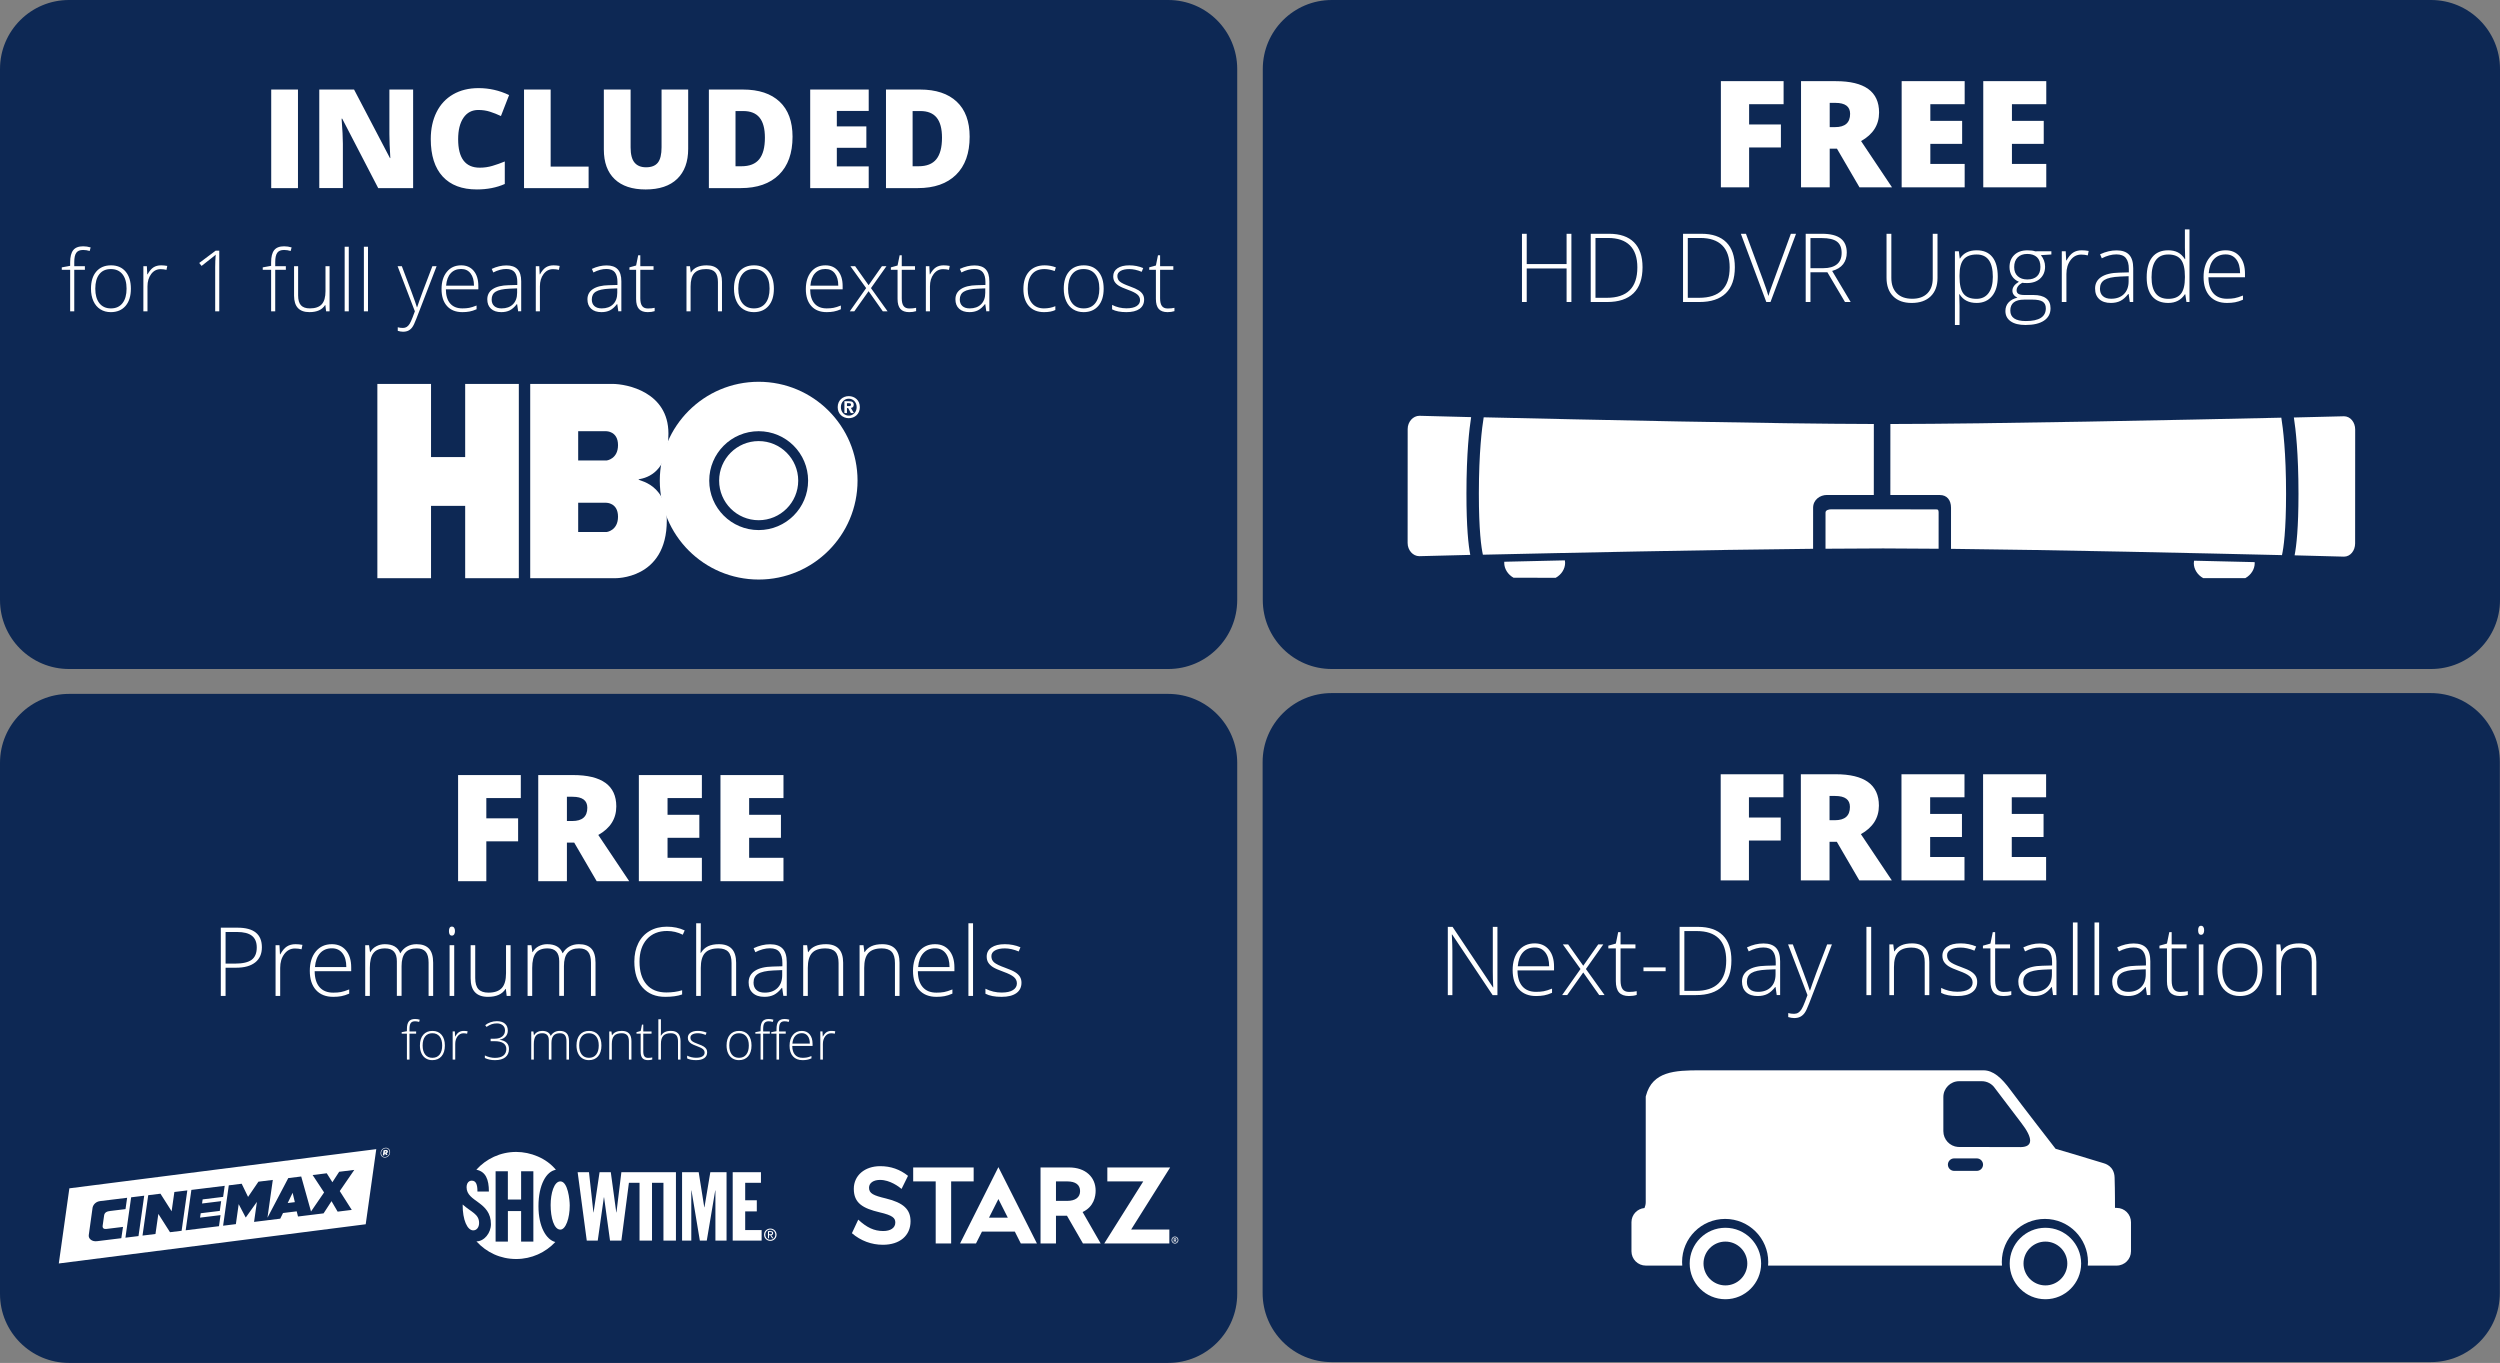<svg id="Layer_1" xmlns="http://www.w3.org/2000/svg" width="290" height="158.097" viewBox="0 0 290 158.097"><rect x="0" y="0" width="290" height="158.097" fill="#808080" stroke="none"/><g><g><path d="M143.517,150.094c0,4.42-3.583,8.003-8.003,8.003H8.003c-4.42,0-8.003-3.583-8.003-8.003V88.495 c0-4.42,3.583-8.003,8.003-8.003h127.511c4.42,0,8.003,3.583,8.003,8.003V150.094z" fill="#0d2854"/><g><g fill="#fff"><path d="M56.414 102.22h-3.276V89.907h7.276v2.67h-4v2.35h3.688v2.669h-3.688V102.22zM65.762 97.739v4.48h-3.326V89.907h4.034c3.346 0 5.02 1.213 5.02 3.638 0 1.427-.696 2.529-2.089 3.311l3.588 5.364h-3.773l-2.61-4.48H65.762zM65.762 95.238h.623c1.163 0 1.744-.514 1.744-1.541 0-.848-.57-1.272-1.71-1.272h-.657V95.238zM81.418 102.22h-7.311V89.907h7.311v2.67h-3.983v1.937h3.688v2.67h-3.688v2.324h3.983V102.22zM90.884 102.22h-7.31V89.907h7.31v2.67H86.9v1.937h3.689v2.67H86.9v2.324h3.983V102.22zM30.379 109.884c0 .766-.261 1.352-.78 1.76s-1.256.611-2.209.611h-1.224v3.271h-.552v-7.915h1.938C29.437 107.61 30.379 108.368 30.379 109.884zM26.166 111.779h1.089c.892 0 1.535-.147 1.933-.441.396-.294.596-.771.596-1.433 0-.609-.188-1.062-.563-1.355-.375-.295-.956-.441-1.743-.441h-1.311V111.779zM34.282 109.526c.249 0 .516.025.801.076l-.103.515c-.246-.062-.5-.093-.764-.093-.502 0-.913.213-1.234.64-.321.426-.481.963-.481 1.613v3.248h-.536v-5.885h.454l.055 1.061h.038c.241-.433.5-.737.773-.912C33.56 109.614 33.892 109.526 34.282 109.526zM38.656 115.634c-.855 0-1.522-.264-2-.791-.479-.526-.718-1.265-.718-2.214 0-.938.23-1.69.693-2.255.462-.564 1.084-.848 1.867-.848.693 0 1.24.242 1.641.726s.601 1.141.601 1.971v.434h-4.238c.007.809.195 1.426.565 1.852s.899.639 1.589.639c.336 0 .631-.023.885-.07.255-.047.577-.148.967-.304v.487c-.332.145-.639.243-.92.295C39.306 115.607 38.995 115.634 38.656 115.634zM38.499 110.003c-.566 0-1.021.187-1.364.561-.343.373-.543.912-.601 1.616h3.638c0-.683-.147-1.216-.443-1.6C39.433 110.195 39.022 110.003 38.499 110.003zM49.717 115.525v-3.86c0-.574-.111-.992-.335-1.256s-.567-.396-1.029-.396c-.603 0-1.048.166-1.337.498s-.433.854-.433 1.564v3.449h-.547v-4.022c0-.993-.455-1.489-1.365-1.489-.617 0-1.066.18-1.348.539s-.422.934-.422 1.725v3.248h-.536v-5.885h.443l.114.807h.032c.162-.293.394-.52.693-.68.299-.16.63-.241.99-.241.928 0 1.523.349 1.787 1.045h.021c.191-.335.448-.594.771-.774.323-.18.69-.271 1.102-.271.643 0 1.124.172 1.445.515s.482.888.482 1.635v3.85H49.717zM52.078 108.005c0-.346.113-.52.341-.52.111 0 .199.045.263.136.063.09.095.218.095.384 0 .163-.032.291-.095.385-.063.094-.151.141-.263.141C52.191 108.53 52.078 108.355 52.078 108.005zM52.689 115.525h-.536v-5.885h.536V115.525zM55.126 109.641v3.812c0 .592.125 1.022.374 1.291s.635.403 1.158.403c.7 0 1.216-.177 1.546-.53.33-.354.495-.93.495-1.728v-3.248h.53v5.885h-.454l-.098-.813h-.032c-.383.614-1.063.921-2.041.921-1.34 0-2.009-.717-2.009-2.149v-3.844H55.126zM68.553 115.525v-3.86c0-.574-.112-.992-.336-1.256s-.566-.396-1.028-.396c-.603 0-1.049.166-1.337.498-.289.332-.434.854-.434 1.564v3.449h-.547v-4.022c0-.993-.455-1.489-1.364-1.489-.617 0-1.066.18-1.348.539-.282.359-.423.934-.423 1.725v3.248H61.2v-5.885h.444l.113.807h.033c.162-.293.393-.52.692-.68s.63-.241.991-.241c.928 0 1.522.349 1.786 1.045h.021c.191-.335.449-.594.771-.774.323-.18.69-.271 1.103-.271.642 0 1.124.172 1.445.515s.481.888.481 1.635v3.85H68.553zM77.383 107.994c-.992 0-1.773.318-2.344.953-.57.636-.855 1.505-.855 2.609 0 1.13.269 2.007.807 2.632.538.624 1.307.937 2.307.937.664 0 1.273-.085 1.829-.255v.487c-.523.185-1.177.276-1.959.276-1.112 0-1.987-.359-2.626-1.077-.639-.719-.959-1.722-.959-3.011 0-.805.153-1.514.458-2.128.305-.613.743-1.087 1.315-1.421s1.237-.501 1.995-.501c.772 0 1.464.145 2.073.434l-.222.498C78.625 108.139 78.019 107.994 77.383 107.994zM84.86 115.525v-3.816c0-.593-.125-1.022-.374-1.292-.249-.269-.636-.403-1.158-.403-.704 0-1.22.178-1.546.533-.327.355-.49.933-.49 1.73v3.248h-.536v-8.424h.536v2.68l-.027.752h.038c.221-.354.498-.609.834-.769.336-.158.753-.238 1.251-.238 1.335 0 2.003.717 2.003 2.149v3.85H84.86zM90.869 115.525l-.135-.932H90.69c-.296.38-.6.647-.912.805-.313.156-.682.235-1.107.235-.577 0-1.026-.148-1.348-.444s-.481-.705-.481-1.229c0-.574.238-1.02.717-1.338.479-.317 1.17-.485 2.076-.503l1.121-.032v-.391c0-.559-.114-.981-.341-1.267-.228-.285-.594-.428-1.1-.428-.545 0-1.109.151-1.694.455l-.2-.466c.646-.303 1.285-.455 1.916-.455.646 0 1.129.168 1.448.504s.479.859.479 1.57v3.914H90.869zM88.704 115.146c.628 0 1.123-.18 1.486-.539.362-.358.544-.857.544-1.497v-.579l-1.029.044c-.826.039-1.415.168-1.768.387-.352.219-.527.559-.527 1.021 0 .368.112.654.338.858S88.292 115.146 88.704 115.146zM97.274 115.525v-3.816c0-.593-.125-1.022-.374-1.292-.249-.269-.636-.403-1.158-.403-.704 0-1.22.178-1.546.533-.327.355-.49.933-.49 1.73v3.248H93.17v-5.885h.455l.103.807h.033c.382-.614 1.063-.921 2.041-.921 1.335 0 2.003.717 2.003 2.149v3.85H97.274zM103.814 115.525v-3.816c0-.593-.124-1.022-.373-1.292-.249-.269-.636-.403-1.159-.403-.704 0-1.219.178-1.546.533-.326.355-.489.933-.489 1.73v3.248h-.536v-5.885h.454l.104.807h.032c.383-.614 1.063-.921 2.041-.921 1.336 0 2.003.717 2.003 2.149v3.85H103.814zM108.628 115.634c-.855 0-1.522-.264-2.001-.791-.479-.526-.718-1.265-.718-2.214 0-.938.231-1.69.693-2.255s1.085-.848 1.868-.848c.692 0 1.239.242 1.641.726.4.483.601 1.141.601 1.971v.434h-4.239c.007.809.196 1.426.565 1.852.37.426.9.639 1.59.639.335 0 .63-.023.885-.07s.576-.148.967-.304v.487c-.332.145-.64.243-.921.295C109.277 115.607 108.967 115.634 108.628 115.634zM108.471 110.003c-.567 0-1.021.187-1.364.561-.343.373-.544.912-.602 1.616h3.639c0-.683-.148-1.216-.444-1.6C109.403 110.195 108.994 110.003 108.471 110.003zM112.872 115.525h-.536v-8.424h.536V115.525zM118.491 113.993c0 .527-.2.933-.601 1.216s-.969.425-1.705.425c-.787 0-1.412-.121-1.874-.363v-.579c.593.296 1.217.444 1.874.444.581 0 1.022-.097 1.323-.29.302-.192.452-.45.452-.771 0-.296-.12-.545-.36-.747-.239-.202-.634-.4-1.183-.596-.588-.213-1.002-.396-1.24-.549-.237-.153-.417-.327-.538-.521-.121-.192-.182-.428-.182-.706 0-.44.185-.789.555-1.045s.888-.385 1.552-.385c.635 0 1.237.119 1.808.357l-.2.487c-.577-.238-1.113-.357-1.607-.357-.48 0-.861.08-1.143.238-.281.159-.422.379-.422.661 0 .307.108.552.327.736.219.184.646.39 1.28.617.53.19.917.363 1.158.517.242.153.424.327.545.522C118.431 113.501 118.491 113.729 118.491 113.993zM48.271 119.906H47.5v3.011h-.298v-3.011h-.607v-.175l.607-.111v-.252c0-.401.074-.695.222-.883s.388-.281.723-.281c.181 0 .361.026.542.081l-.069.259c-.16-.051-.32-.075-.479-.075-.232 0-.397.068-.494.206-.098.137-.146.36-.146.669v.304h.771V119.906zM51.605 121.277c0 .534-.129.95-.388 1.25s-.615.45-1.071.45c-.286 0-.539-.069-.758-.208s-.386-.337-.502-.596-.175-.558-.175-.896c0-.533.13-.948.389-1.246.258-.298.613-.447 1.064-.447.449 0 .802.151 1.058.453C51.478 120.339 51.605 120.752 51.605 121.277zM49.025 121.277c0 .449.099.8.296 1.052s.477.377.838.377c.36 0 .64-.125.838-.377.197-.252.296-.603.296-1.052 0-.451-.1-.801-.3-1.05-.199-.248-.479-.372-.84-.372-.361 0-.64.123-.835.371S49.025 120.824 49.025 121.277zM53.799 119.584c.138 0 .286.015.444.043l-.057.285c-.137-.034-.278-.051-.424-.051-.279 0-.508.118-.687.354-.178.236-.268.535-.268.896v1.805h-.298v-3.27h.253l.03.59h.021c.135-.241.278-.41.431-.507C53.397 119.633 53.582 119.584 53.799 119.584zM58.906 119.555c0 .272-.086.502-.258.688-.171.187-.401.306-.69.357v.019c.354.044.622.156.807.337s.276.423.276.728c0 .411-.14.729-.42.955-.279.226-.682.339-1.207.339-.447 0-.837-.084-1.17-.25v-.298c.168.088.357.157.566.208.21.05.407.075.592.075.442 0 .775-.09.998-.27s.334-.433.334-.76c0-.29-.114-.514-.342-.671-.228-.156-.562-.234-1.003-.234h-.475v-.289h.48c.365 0 .654-.086.868-.26s.32-.408.32-.705c0-.245-.087-.44-.26-.588-.174-.147-.401-.222-.682-.222-.219 0-.418.031-.599.092-.181.062-.383.166-.607.314l-.147-.201c.17-.143.376-.256.616-.339.241-.083.484-.125.731-.125.405 0 .718.096.938.288C58.796 118.936 58.906 119.205 58.906 119.555zM65.709 122.917v-2.145c0-.319-.062-.552-.187-.698-.124-.146-.314-.219-.571-.219-.335 0-.582.092-.742.276-.161.185-.241.475-.241.869v1.916h-.304v-2.234c0-.552-.253-.827-.758-.827-.343 0-.593.1-.749.299s-.234.519-.234.958v1.805h-.298v-3.27h.246l.063.448h.019c.09-.162.218-.288.385-.378.166-.089.35-.134.55-.134.516 0 .847.194.993.581h.012c.106-.187.249-.33.429-.431.18-.1.384-.15.612-.15.356 0 .624.096.803.286s.268.493.268.908v2.139H65.709zM69.767 121.277c0 .534-.129.95-.388 1.25s-.615.45-1.071.45c-.286 0-.539-.069-.758-.208s-.386-.337-.502-.596-.175-.558-.175-.896c0-.533.13-.948.389-1.246.258-.298.613-.447 1.064-.447.449 0 .802.151 1.058.453C69.639 120.339 69.767 120.752 69.767 121.277zM67.187 121.277c0 .449.099.8.296 1.052s.477.377.838.377c.36 0 .64-.125.838-.377.197-.252.296-.603.296-1.052 0-.451-.1-.801-.3-1.05-.199-.248-.479-.372-.84-.372-.361 0-.64.123-.835.371S67.187 120.824 67.187 121.277zM72.952 122.917v-2.12c0-.329-.069-.568-.208-.718-.138-.149-.353-.224-.644-.224-.391 0-.677.099-.858.296s-.272.518-.272.961v1.805h-.298v-3.27h.253l.058.448H71c.213-.341.591-.512 1.134-.512.742 0 1.113.398 1.113 1.194v2.139H72.952zM75.169 122.713c.188 0 .353-.017.493-.049v.241c-.145.048-.311.072-.499.072-.289 0-.502-.077-.64-.232-.138-.154-.206-.396-.206-.728v-2.111h-.484v-.175l.484-.135.15-.74h.153v.791h.96v.259h-.96v2.069c0 .251.044.437.133.557C74.842 122.652 74.98 122.713 75.169 122.713zM78.648 122.917v-2.12c0-.329-.068-.568-.207-.718s-.354-.224-.644-.224c-.392 0-.678.099-.859.296-.181.197-.271.518-.271.961v1.805h-.298v-4.68h.298v1.488l-.016.418h.021c.122-.196.276-.339.463-.427s.418-.133.695-.133c.741 0 1.112.398 1.112 1.194v2.139H78.648zM82.029 122.065c0 .293-.111.519-.334.676s-.538.236-.947.236c-.438 0-.784-.067-1.041-.202v-.321c.329.164.676.246 1.041.246.323 0 .568-.054.735-.161.168-.106.251-.25.251-.428 0-.165-.066-.303-.199-.415-.134-.112-.353-.223-.657-.331-.327-.118-.557-.221-.689-.306-.132-.085-.231-.182-.299-.289-.067-.106-.101-.237-.101-.393 0-.244.103-.438.308-.58.206-.143.493-.214.862-.214.353 0 .688.066 1.004.199l-.111.271c-.32-.133-.618-.198-.893-.198-.267 0-.479.044-.635.132s-.234.211-.234.367c0 .17.061.307.182.409.121.102.358.216.711.343.295.106.51.202.644.287.135.085.235.182.303.29S82.029 121.92 82.029 122.065zM87.176 121.277c0 .534-.129.95-.388 1.25s-.615.45-1.071.45c-.286 0-.539-.069-.758-.208s-.386-.337-.502-.596-.175-.558-.175-.896c0-.533.13-.948.389-1.246.258-.298.613-.447 1.064-.447.449 0 .802.151 1.058.453C87.048 120.339 87.176 120.752 87.176 121.277zM84.596 121.277c0 .449.099.8.296 1.052s.477.377.838.377c.36 0 .64-.125.838-.377.197-.252.296-.603.296-1.052 0-.451-.1-.801-.3-1.05-.199-.248-.479-.372-.84-.372-.361 0-.64.123-.835.371S84.596 120.824 84.596 121.277zM89.297 119.906h-.771v3.011h-.298v-3.011h-.607v-.175l.607-.111v-.252c0-.401.074-.695.222-.883s.388-.281.723-.281c.181 0 .361.026.542.081l-.069.259c-.16-.051-.32-.075-.479-.075-.232 0-.397.068-.494.206-.098.137-.146.36-.146.669v.304h.771V119.906zM91.144 119.906h-.771v3.011h-.298v-3.011h-.607v-.175l.607-.111v-.252c0-.401.074-.695.222-.883s.389-.281.723-.281c.181 0 .361.026.542.081l-.069.259c-.16-.051-.32-.075-.479-.075-.232 0-.397.068-.494.206-.098.137-.146.36-.146.669v.304h.771V119.906zM93.098 122.978c-.475 0-.846-.146-1.111-.439s-.398-.703-.398-1.23c0-.521.129-.938.386-1.253.256-.313.603-.471 1.037-.471.385 0 .688.135.911.403s.334.634.334 1.095v.241h-2.354c.004.449.108.792.313 1.028.206.236.5.354.883.354.187 0 .351-.013.492-.039.142-.025.32-.082.537-.168v.271c-.185.08-.355.135-.512.164S93.286 122.978 93.098 122.978zM93.011 119.849c-.314 0-.567.104-.758.312-.19.208-.302.507-.334.898h2.021c0-.38-.082-.676-.247-.89C93.529 119.956 93.302 119.849 93.011 119.849zM96.446 119.584c.138 0 .286.015.444.043l-.057.285c-.137-.034-.278-.051-.424-.051-.279 0-.508.118-.687.354-.178.236-.268.535-.268.896v1.805h-.298v-3.27h.253l.03.59h.021c.135-.241.278-.41.431-.507C96.045 119.633 96.229 119.584 96.446 119.584z"/></g></g><g><g><g fill="#fff"><path d="M61.87,144.022h-1.421v-3.536h-1.534v3.536H57.49v-8.158h1.422v3.285h1.537v-3.285h1.421 V144.022z M62.462,139.921c0-2.488,0.92-4.058,2.02-4.225c-1.099-1.35-2.935-2.072-4.603-2.072 c-1.835,0-3.485,0.796-4.622,2.063c1.084,0.214,1.454,1.123,1.454,2.531h-1.327c0-0.83-0.172-1.261-0.665-1.261 c-0.221,0-0.393,0.113-0.494,0.303c-0.014,0.031-0.029,0.065-0.043,0.097c-0.038,0.106-0.059,0.229-0.059,0.366 c0,1.721,2.826,1.636,2.826,4.281c0,1.033-0.792,1.996-1.684,1.996c1.172,1.278,2.771,2.045,4.614,2.045 c1.791,0,3.405-0.759,4.538-1.971C63.371,143.812,62.462,142.31,62.462,139.921"/><path d="M54.896 142.723c.396 0 .679-.35.679-.856 0-1.053-.921-1.256-1.907-2.145C53.655 141.522 54.211 142.723 54.896 142.723M63.874 139.79c0-1.374.399-2.748 1.129-2.748.867 0 1.086 2.122 1.086 2.794 0 1.471-.463 2.799-1.086 2.799C64.254 142.635 63.874 141.237 63.874 139.79M78.07 135.978L76.96 135.978 73.114 135.978 72.936 135.978 72.079 135.978 71.51 140.636 71.487 140.636 70.852 135.978 69.549 135.978 68.857 140.636 68.835 140.636 68.322 135.978 67.007 135.978 68.065 143.913 69.337 143.913 70.05 138.887 70.072 138.887 70.763 143.913 72.079 143.913 72.955 137.202 74.185 137.202 74.185 143.913 75.633 143.913 75.633 137.202 76.96 137.202 76.96 143.913 78.409 143.913 78.409 135.978zM79.12 135.978L81.049 135.978 81.695 140.045 81.717 140.045 82.397 135.978 84.28 135.978 84.28 143.913 82.988 143.913 82.988 138.095 82.966 138.095 81.985 143.913 81.183 143.913 80.213 138.095 80.191 138.095 80.191 143.913 79.12 143.913zM84.993 135.978L88.27 135.978 88.27 137.202 86.442 137.202 86.442 139.23 87.79 139.23 87.79 140.523 86.442 140.523 86.442 142.686 88.348 142.686 88.348 143.913 84.993 143.913zM89.356 143.176c.106 0 .201-.008.201-.134 0-.103-.093-.122-.18-.122h-.169v.256H89.356zM89.207 143.639h-.125v-.824h.313c.195 0 .291.072.291.234 0 .148-.092.212-.213.228l.235.362h-.141l-.217-.357h-.143V143.639zM89.358 143.821c.323 0 .578-.252.578-.597 0-.338-.255-.595-.578-.595-.327 0-.583.257-.583.595C88.776 143.569 89.031 143.821 89.358 143.821M88.632 143.225c0-.41.333-.712.726-.712.389 0 .722.302.722.712 0 .414-.333.716-.722.716C88.965 143.94 88.632 143.639 88.632 143.225"/></g></g><g><g fill="#fff"><path d="M33.944 138.363l.258 1.086-.829.102L33.944 138.363zM43.647 133.3l-1.225 8.715-35.601 4.548 1.225-8.717L43.647 133.3zM39.412 138.164l1.685-2.455-1.755.217-.785 1.212-.654-1.037-1.638.203 1.329 2.019-1.517 2.212-1.136-4.062-1.502.185-2.414 4.597.619-4.384-1.666.204-1.202 1.765-.741-1.526-1.496.185-.659 4.684 1.481-.184.327-2.32.806 1.537.027-.002 1.278-1.794-.327 2.321 1.387-.17.123-.017 1.528-.187.32-.657 1.587-.195.152.6 1.211-.149.4-.048 1.355-.167.921-1.416.71 1.216 1.639-.202L39.412 138.164zM23.439 139.606l.067-.476 2.377-.292.183-1.284-3.866.475-.661 4.685 3.864-.476.178-1.284-2.375.291.076-.509 2.214-.271.158-1.131L23.439 139.606zM16.532 143.327l1.503-.185.333-2.329 1.352 2.122 1.347-.164.662-4.685-1.502.185-.318 2.235-1.297-2.037-1.418.175L16.532 143.327zM16.728 138.701l-1.516.187-.662 4.684 1.516-.187L16.728 138.701zM10.295 143.286c-.043.417.385.763.951.693h.002l2.825-.347.195-1.31-1.921.235c-.253.031-.482-.048-.438-.377l.168-1.188c.05-.375.369-.478.703-.518l1.78-.218.187-1.313-3.129.384c-.436.055-.773.332-.876.742L10.295 143.286zM45.243 133.571c.021.169-.023.336-.126.47-.102.127-.241.213-.41.233-.299.036-.52-.155-.553-.428-.021-.169.023-.335.127-.469.101-.128.239-.213.409-.233C44.989 133.107 45.21 133.301 45.243 133.571M45.061 134.011c.098-.124.138-.271.119-.425-.029-.239-.212-.415-.489-.38-.151.018-.272.099-.354.202-.098.125-.138.271-.119.425.029.239.211.413.489.38C44.857 134.194 44.979 134.115 45.061 134.011M44.588 134.008l-.182.023.085-.606.236-.029c.174-.021.255.049.268.154s-.043.183-.144.229l.107.185-.188.021-.089-.159-.068.008L44.588 134.008zM44.716 133.683c.049-.008.076-.023.089-.04.012-.016.016-.032.014-.048-.006-.043-.036-.051-.083-.046l-.083.011-.021.131L44.716 133.683z"/></g></g><g><g fill="#fff"><path d="M136.292 143.438c.223 0 .403.182.403.411 0 .228-.18.409-.403.409-.221 0-.398-.182-.398-.409C135.894 143.619 136.071 143.438 136.292 143.438M136.292 144.183c.182 0 .322-.146.322-.334s-.141-.336-.322-.336c-.179 0-.316.148-.316.336S136.113 144.183 136.292 144.183M136.156 143.635h.162c.08 0 .133.05.133.129 0 .065-.042.104-.076.112v.002c0 0 .004.004.014.024l.081.156h-.088l-.078-.165h-.069v.165h-.079V143.635zM136.303 143.835c.042 0 .068-.026.068-.071 0-.043-.026-.068-.068-.068h-.068v.14H136.303zM113.214 144.244l.692-1.376h3.815l.694 1.376h1.87l-4.471-8.858-4.448 8.858H113.214zM114.724 141.251l1.091-2.161 1.091 2.161H114.724zM112.945 135.426L105.929 135.426 105.929 137.042 108.541 137.042 108.541 144.242 110.333 144.242 110.333 137.042 112.945 137.042zM127.094 138.122c0-.777-.281-1.442-.813-1.929-.55-.502-1.333-.768-2.259-.768h-3.32v8.818h1.791v-3.216h1.277l1.853 3.216h2.055l-2.096-3.648C126.901 139.979 127.094 138.775 127.094 138.122M123.798 139.302h-1.305v-2.259h1.305c.961 0 1.492.388 1.492 1.125C125.29 138.899 124.732 139.302 123.798 139.302M135.736 135.426L128.451 135.426 128.451 137.042 132.618 137.042 128.094 144.242 135.644 144.242 135.644 142.627 131.212 142.627zM102.768 139.022c-1.446-.345-1.96-.578-1.96-1.244 0-.555.514-.908 1.278-.908 1.168 0 2.213.807 2.495 1.045l.749-1.518c-.93-.744-1.996-1.122-3.219-1.122-1.807 0-3.069 1.083-3.069 2.627 0 1.687 1.088 2.267 2.965 2.72 1.574.362 1.849.676 1.849 1.195 0 .615-.549.982-1.399.982-1.052 0-1.911-.402-2.899-1.322l-.736 1.575c1.025.88 2.272 1.342 3.598 1.342 1.946 0 3.204-1.051 3.204-2.727C105.623 140.29 104.797 139.516 102.768 139.022"/></g></g></g></g><g><path d="M289.98,150.001c0,4.419-3.583,8.003-8.003,8.003h-127.51c-4.42,0-8.003-3.584-8.003-8.003v-61.6 c0-4.419,3.583-8.003,8.003-8.003h127.51c4.42,0,8.003,3.584,8.003,8.003V150.001z" fill="#0d2854"/><g><g fill="#fff"><path d="M202.877 102.126h-3.276V89.813h7.276v2.67h-4v2.35h3.688v2.669h-3.688V102.126zM212.226 97.646v4.48h-3.327V89.813h4.034c3.347 0 5.02 1.213 5.02 3.638 0 1.427-.696 2.529-2.089 3.311l3.588 5.364h-3.772l-2.611-4.48H212.226zM212.226 95.145h.623c1.162 0 1.743-.514 1.743-1.541 0-.848-.569-1.272-1.71-1.272h-.656V95.145zM227.881 102.126h-7.31V89.813h7.31v2.67h-3.983v1.937h3.689v2.67h-3.689v2.324h3.983V102.126zM237.348 102.126h-7.311V89.813h7.311v2.67h-3.983v1.937h3.688v2.67h-3.688v2.324h3.983V102.126zM173.702 115.432h-.558l-4.689-7.027h-.043c.043.837.065 1.469.065 1.895v5.133h-.531v-7.915h.553l4.683 7.017h.033c-.033-.65-.049-1.268-.049-1.852v-5.165h.536V115.432zM178.185 115.54c-.855 0-1.522-.264-2-.791-.479-.526-.718-1.265-.718-2.214 0-.938.23-1.69.693-2.255.462-.564 1.084-.848 1.867-.848.693 0 1.24.242 1.641.726s.601 1.141.601 1.971v.434h-4.238c.007.809.195 1.426.565 1.852s.899.639 1.589.639c.336 0 .631-.023.885-.07.255-.047.577-.148.967-.304v.487c-.332.145-.639.243-.92.295C178.834 115.514 178.523 115.54 178.185 115.54zM178.027 109.909c-.566 0-1.021.187-1.364.561-.343.373-.543.912-.601 1.616h3.638c0-.683-.147-1.216-.443-1.6C178.961 110.102 178.551 109.909 178.027 109.909zM183.339 112.405l-2.052-2.858h.617l1.754 2.479 1.738-2.479h.59l-2.02 2.858 2.166 3.026h-.623l-1.852-2.626-1.862 2.626h-.59L183.339 112.405zM188.969 115.063c.34 0 .636-.029.889-.087v.434c-.261.087-.56.13-.899.13-.52 0-.903-.139-1.15-.417s-.371-.715-.371-1.311v-3.801h-.871v-.313l.871-.244.271-1.331h.275v1.424h1.728v.465h-1.728v3.726c0 .451.08.785.238 1.001C188.381 114.955 188.63 115.063 188.969 115.063zM190.643 112.659v-.443h2.571v.443H190.643zM200.843 111.398c0 1.328-.349 2.332-1.045 3.013-.697.681-1.72 1.021-3.07 1.021h-1.895v-7.915h2.139c1.263 0 2.224.33 2.883.99C200.513 109.168 200.843 110.131 200.843 111.398zM200.241 111.42c0-1.134-.288-1.986-.863-2.559-.576-.571-1.421-.857-2.536-.857h-1.457v6.94h1.311C199.06 114.944 200.241 113.77 200.241 111.42zM206.1 115.432l-.136-.932h-.043c-.296.38-.601.647-.912.805-.313.156-.682.235-1.107.235-.577 0-1.027-.148-1.349-.444s-.481-.705-.481-1.229c0-.574.239-1.02.718-1.338.478-.317 1.17-.485 2.076-.503l1.12-.032v-.391c0-.559-.113-.981-.341-1.267s-.594-.428-1.099-.428c-.545 0-1.11.151-1.695.455l-.2-.466c.646-.303 1.285-.455 1.917-.455.646 0 1.129.168 1.448.504s.479.859.479 1.57v3.914H206.1zM203.934 115.053c.628 0 1.124-.18 1.486-.539.362-.358.544-.857.544-1.497v-.579l-1.028.044c-.827.039-1.416.168-1.768.387-.353.219-.528.559-.528 1.021 0 .368.113.654.339.858S203.522 115.053 203.934 115.053zM207.415 109.547h.552l1.245 3.303c.379 1.014.619 1.698.721 2.052h.032c.151-.466.398-1.161.741-2.085l1.246-3.27h.552l-2.637 6.838c-.213.556-.392.931-.536 1.126-.145.194-.313.341-.506.438s-.427.146-.701.146c-.206 0-.435-.038-.688-.114v-.466c.209.059.435.087.677.087.184 0 .347-.043.487-.13s.268-.221.382-.403c.113-.183.245-.471.395-.866.15-.396.247-.652.29-.771L207.415 109.547zM216.505 115.432v-7.915h.553v7.915H216.505zM223.268 115.432v-3.816c0-.593-.125-1.022-.374-1.292-.249-.269-.636-.403-1.158-.403-.704 0-1.22.178-1.546.533-.327.355-.49.933-.49 1.73v3.248h-.536v-5.885h.455l.103.807h.033c.382-.614 1.063-.921 2.041-.921 1.335 0 2.003.717 2.003 2.149v3.85H223.268zM229.353 113.899c0 .527-.2.933-.601 1.216-.401.283-.97.425-1.706.425-.787 0-1.411-.121-1.873-.363v-.579c.592.296 1.216.444 1.873.444.581 0 1.022-.097 1.324-.29.301-.192.452-.45.452-.771 0-.296-.12-.545-.36-.747s-.635-.4-1.183-.596c-.589-.213-1.002-.396-1.24-.549s-.418-.327-.539-.521c-.121-.192-.181-.428-.181-.706 0-.44.185-.789.555-1.045s.887-.385 1.551-.385c.636 0 1.238.119 1.809.357l-.2.487c-.578-.238-1.113-.357-1.608-.357-.479 0-.86.08-1.143.238-.281.159-.422.379-.422.661 0 .307.109.552.327.736.219.184.646.39 1.281.617.53.19.916.363 1.158.517s.423.327.544.522S229.353 113.636 229.353 113.899zM232.422 115.063c.34 0 .636-.029.889-.087v.434c-.261.087-.56.13-.899.13-.52 0-.903-.139-1.15-.417s-.371-.715-.371-1.311v-3.801h-.871v-.313l.871-.244.271-1.331h.275v1.424h1.728v.465h-1.728v3.726c0 .451.08.785.238 1.001C231.834 114.955 232.083 115.063 232.422 115.063zM238.155 115.432l-.135-.932h-.044c-.296.38-.6.647-.912.805-.313.156-.682.235-1.107.235-.577 0-1.026-.148-1.348-.444s-.481-.705-.481-1.229c0-.574.238-1.02.717-1.338.479-.317 1.17-.485 2.076-.503l1.121-.032v-.391c0-.559-.114-.981-.341-1.267-.228-.285-.594-.428-1.1-.428-.545 0-1.109.151-1.694.455l-.2-.466c.646-.303 1.285-.455 1.916-.455.646 0 1.129.168 1.448.504s.479.859.479 1.57v3.914H238.155zM235.99 115.053c.628 0 1.123-.18 1.486-.539.362-.358.544-.857.544-1.497v-.579l-1.029.044c-.826.039-1.415.168-1.768.387-.352.219-.527.559-.527 1.021 0 .368.112.654.338.858S235.578 115.053 235.99 115.053zM240.993 115.432h-.536v-8.424h.536V115.432zM243.499 115.432h-.536v-8.424h.536V115.432zM249.043 115.432l-.135-.932h-.044c-.296.38-.6.647-.912.805-.313.156-.682.235-1.107.235-.577 0-1.026-.148-1.348-.444s-.481-.705-.481-1.229c0-.574.238-1.02.717-1.338.479-.317 1.17-.485 2.076-.503l1.121-.032v-.391c0-.559-.114-.981-.341-1.267-.228-.285-.594-.428-1.1-.428-.545 0-1.109.151-1.694.455l-.2-.466c.646-.303 1.285-.455 1.916-.455.646 0 1.129.168 1.448.504s.479.859.479 1.57v3.914H249.043zM246.878 115.053c.628 0 1.123-.18 1.486-.539.362-.358.544-.857.544-1.497v-.579l-1.029.044c-.826.039-1.415.168-1.768.387-.352.219-.527.559-.527 1.021 0 .368.112.654.338.858S246.466 115.053 246.878 115.053zM252.898 115.063c.339 0 .635-.029.888-.087v.434c-.26.087-.56.13-.898.13-.52 0-.903-.139-1.15-.417-.248-.278-.371-.715-.371-1.311v-3.801h-.872v-.313l.872-.244.271-1.331h.276v1.424h1.727v.465h-1.727v3.726c0 .451.079.785.238 1.001C252.31 114.955 252.559 115.063 252.898 115.063zM254.982 107.911c0-.346.114-.52.341-.52.112 0 .2.045.263.136.063.09.095.218.095.384 0 .163-.031.291-.095.385-.063.094-.15.141-.263.141C255.097 108.437 254.982 108.262 254.982 107.911zM255.595 115.432h-.536v-5.885h.536V115.432zM262.433 112.481c0 .96-.233 1.71-.698 2.249-.466.54-1.108.81-1.928.81-.517 0-.971-.125-1.364-.374s-.695-.606-.904-1.071c-.209-.466-.314-1.004-.314-1.613 0-.961.233-1.709.699-2.244.465-.536 1.104-.805 1.916-.805.809 0 1.443.271 1.903.815C262.202 110.791 262.433 111.535 262.433 112.481zM257.787 112.481c0 .808.178 1.438.533 1.892s.858.68 1.508.68 1.152-.227 1.508-.68.533-1.084.533-1.892c0-.813-.18-1.442-.538-1.89-.359-.448-.864-.672-1.514-.672s-1.15.223-1.502.669C257.963 111.034 257.787 111.665 257.787 112.481zM268.166 115.432v-3.816c0-.593-.125-1.022-.374-1.292-.249-.269-.636-.403-1.158-.403-.704 0-1.22.178-1.546.533-.327.355-.49.933-.49 1.73v3.248h-.536v-5.885h.455l.103.807h.033c.382-.614 1.063-.921 2.041-.921 1.335 0 2.003.717 2.003 2.149v3.85H268.166z"/></g></g><g><g><g><g><g><g><path d="M237.269,144.025c1.401,0,2.54,1.141,2.54,2.541s-1.139,2.541-2.54,2.541 s-2.541-1.141-2.541-2.541S235.868,144.025,237.269,144.025 M237.269,142.422c-2.289,0-4.144,1.856-4.144,4.145 s1.855,4.144,4.144,4.144s4.144-1.855,4.144-4.144S239.557,142.422,237.269,142.422L237.269,142.422z" fill="#fff"/></g></g></g><g><g><g><path d="M200.147,144.025c1.401,0,2.541,1.141,2.541,2.541s-1.139,2.541-2.541,2.541 c-1.401,0-2.54-1.141-2.54-2.541S198.747,144.025,200.147,144.025 M200.147,142.422c-2.289,0-4.144,1.856-4.144,4.145 s1.855,4.144,4.144,4.144c2.289,0,4.144-1.855,4.144-4.144S202.437,142.422,200.147,142.422L200.147,142.422z" fill="#fff"/></g></g></g></g><path d="M245.533,140.116h-0.195c0,0,0.005-2.084-0.044-3.513c-0.037-1.383-1.171-1.641-1.334-1.691 c-2.498-0.774-5.51-1.65-5.51-1.65s-4.118-5.302-5.21-6.793c-1.092-1.491-2.027-2.296-3.151-2.313c-8.824,0-32.883,0-32.883,0 c-2.921,0-5.527,0.12-6.273,2.945c-0.009,0.036-0.019,0.073-0.028,0.109v3.634v6.416v2.182c0,0.24-0.052,0.474-0.144,0.689 c-0.846,0.076-1.511,0.778-1.511,1.645v3.372c0,0.917,0.743,1.66,1.66,1.66h0.601h1.917h1.714 c-0.011-0.138-0.021-0.276-0.021-0.417c0-2.759,2.238-4.997,4.998-4.997s4.998,2.238,4.998,4.997 c0,0.141-0.009,0.279-0.021,0.417h25.595h1.539c-0.011-0.138-0.021-0.276-0.021-0.417c0-2.759,2.237-4.997,4.998-4.997 s4.998,2.238,4.998,4.997c0,0.141-0.009,0.279-0.021,0.417h1.896c0.007,0,0.015-0.003,0.022-0.003s0.014,0.003,0.021,0.003 h1.411c0.917,0,1.66-0.743,1.66-1.66v-3.372C247.193,140.859,246.45,140.116,245.533,140.116z M229.31,135.822h-2.631 c-0.397,0-0.723-0.326-0.723-0.724s0.326-0.724,0.723-0.724h2.631c0.397,0,0.724,0.326,0.724,0.724 S229.707,135.822,229.31,135.822z M234.423,133.064l-7.298-0.016c-0.957-0.075-1.696-0.873-1.696-1.832v-3.959 c0-1.015,0.824-1.838,1.838-1.838h2.621c0.615,0,1.188,0.308,1.529,0.818l3.018,3.974 C235.875,132.063,235.829,133.031,234.423,133.064z" fill="#fff"/></g></g></g><g><g><path d="M290,69.602c0,4.42-3.583,8.003-8.003,8.003H154.486c-4.42,0-8.003-3.583-8.003-8.003V8.003 c0-4.42,3.583-8.003,8.003-8.003h127.511C286.417,0,290,3.583,290,8.003V69.602z" fill="#0d2854"/><g><g fill="#fff"><path d="M170.107 57.238c.003-4.663.332-7.501.544-8.851-3.979-.093-5.998-.155-5.998-.155-.731 0-1.363.687-1.363 1.532l-.006 13.22c-.001.846.62 1.532 1.352 1.533 0 0 1.98-.061 5.916-.15C170.337 63.272 170.106 61.177 170.107 57.238zM271.904 48.287c0 0-1.943.058-5.815.143.211 1.347.537 4.189.535 8.857-.001 3.942-.235 6.037-.45 7.132 3.826.092 5.732.152 5.732.152.731 0 1.287-.687 1.288-1.533l.007-13.22C273.2 48.973 272.636 48.287 271.904 48.287z"/><g><path d="M224.556,59.088l-12.162-0.006c-0.22,0-0.633,0.077-0.633,0.37l-0.002,4.201 c2.461-0.023,4.724-0.036,6.683-0.036c1.897,0.002,4.072,0.015,6.436,0.038l0.002-4.197 C224.879,59.151,224.822,59.088,224.556,59.088z"/><path d="M264.633 48.451c-11.645.259-33.852.726-45.349.734l-.003 8.234 5.752.004c.792 0 1.287.567 1.286 1.48l-.002 4.762c12.365.133 28.88.507 38.392.729.186-.824.473-2.797.475-7.11C265.187 52.506 264.828 49.653 264.633 48.451zM210.321 58.896c.001-.927.809-1.479 1.594-1.479l5.446.002.004-8.234c-11.426-.02-33.533-.504-45.258-.776-.197 1.205-.557 4.057-.559 8.831-.002 4.309.283 6.281.467 7.107 9.555-.213 25.963-.565 38.303-.686L210.321 58.896z"/></g><path d="M174.498 65.163c-.004.051-.007.078-.007.128 0 .688.417 1.358 1.085 1.729l4.89.002c.669-.369 1.087-1.04 1.087-1.728 0-.104-.01-.191-.027-.292C178.967 65.056 176.584 65.117 174.498 65.163zM261.538 65.207c.004.049.008.077.008.127-.001.689-.419 1.359-1.088 1.729l-4.891-.003c-.668-.37-1.085-1.042-1.085-1.729 0-.104.011-.193.029-.29C257.068 65.095 259.45 65.16 261.538 65.207z"/></g></g><g><g fill="#fff"><path d="M202.898 21.728h-3.276V9.415h7.276v2.67h-4v2.35h3.688v2.669h-3.688V21.728zM212.246 17.247v4.48h-3.327V9.415h4.034c3.346 0 5.02 1.213 5.02 3.638 0 1.427-.696 2.529-2.089 3.311l3.588 5.364h-3.773l-2.611-4.48H212.246zM212.246 14.746h.623c1.163 0 1.744-.514 1.744-1.541 0-.848-.57-1.272-1.71-1.272h-.657V14.746zM227.902 21.728h-7.31V9.415h7.31v2.67h-3.983v1.937h3.689v2.67h-3.689v2.324h3.983V21.728zM237.368 21.728h-7.31V9.415h7.31v2.67h-3.983v1.937h3.689v2.67h-3.689v2.324h3.983V21.728zM182.282 35.033h-.558v-3.893h-4.624v3.893h-.552v-7.915h.552v3.514h4.624v-3.514h.558V35.033zM190.534 31c0 1.328-.349 2.332-1.045 3.013-.697.681-1.72 1.021-3.07 1.021h-1.895v-7.915h2.139c1.263 0 2.224.33 2.883.99C190.204 28.77 190.534 29.732 190.534 31zM189.933 31.021c0-1.134-.288-1.986-.863-2.559-.576-.571-1.421-.857-2.537-.857h-1.457v6.94h1.31C188.75 34.546 189.933 33.371 189.933 31.021zM201.242 31c0 1.328-.349 2.332-1.045 3.013-.697.681-1.72 1.021-3.07 1.021h-1.895v-7.915h2.139c1.263 0 2.224.33 2.883.99C200.913 28.77 201.242 29.732 201.242 31zM200.641 31.021c0-1.134-.288-1.986-.863-2.559-.576-.571-1.421-.857-2.537-.857h-1.457v6.94h1.31C199.459 34.546 200.641 33.371 200.641 31.021zM207.739 27.118h.601l-2.961 7.915h-.487l-2.951-7.915h.59l1.992 5.387c.303.813.507 1.422.612 1.83.072-.271.215-.691.428-1.262L207.739 27.118zM210.013 31.584v3.449h-.552v-7.915h1.884c.981 0 1.707.181 2.176.544.469.362.704.908.704 1.638 0 .53-.14.979-.42 1.343s-.705.626-1.275.785l2.149 3.605h-.661l-2.041-3.449H210.013zM210.013 31.108h1.511c.667 0 1.186-.149 1.554-.447s.552-.737.552-1.318c0-.603-.181-1.041-.542-1.315s-.949-.411-1.765-.411h-1.31V31.108zM224.75 27.118v5.121c0 .91-.264 1.621-.791 2.134-.527.512-1.262.769-2.204.769-.917 0-1.632-.257-2.146-.771-.515-.515-.771-1.231-.771-2.152v-5.1h.558v5.121c0 .762.211 1.354.633 1.779.422.424 1.02.636 1.792.636.754 0 1.339-.209 1.754-.625.415-.417.623-.996.623-1.735v-5.176H224.75zM229.287 35.142c-.906 0-1.566-.339-1.981-1.018h-.038l.016.454c.015.268.022.56.022.877v2.242h-.536v-8.549h.455l.103.839h.033c.404-.635 1.05-.953 1.938-.953.794 0 1.399.261 1.816.782.417.522.625 1.281.625 2.277 0 .967-.219 1.717-.658 2.249C230.643 34.875 230.045 35.142 229.287 35.142zM229.276 34.665c.603 0 1.069-.224 1.399-.671.33-.448.495-1.074.495-1.879 0-1.729-.624-2.594-1.873-2.594-.686 0-1.189.188-1.51.566-.321.377-.482.991-.482 1.843v.174c0 .92.154 1.577.463 1.971S228.58 34.665 229.276 34.665zM237.96 29.148v.373l-1.218.076c.325.404.487.848.487 1.332 0 .566-.189 1.025-.566 1.378-.377.352-.883.527-1.519.527-.267 0-.455-.011-.563-.032-.213.111-.375.243-.487.396-.112.151-.168.312-.168.481 0 .188.071.325.214.411.143.087.382.13.717.13h1.029c.639 0 1.128.13 1.467.388.339.258.509.64.509 1.145 0 .621-.252 1.101-.755 1.438-.503.338-1.221.507-2.152.507-.74 0-1.313-.143-1.719-.428-.406-.285-.609-.683-.609-1.191 0-.404.125-.74.376-1.007.25-.268.591-.449 1.021-.547-.177-.076-.319-.184-.425-.322s-.16-.299-.16-.479c0-.393.251-.739.752-1.039-.343-.141-.61-.362-.801-.663-.191-.302-.287-.647-.287-1.037 0-.588.187-1.061.56-1.416s.878-.533 1.513-.533c.386 0 .686.038.899.114H237.96zM233.196 36.029c0 .809.601 1.213 1.803 1.213 1.545 0 2.317-.493 2.317-1.479 0-.354-.121-.609-.363-.769-.242-.158-.633-.238-1.175-.238h-.964C233.735 34.757 233.196 35.182 233.196 36.029zM233.645 30.983c0 .455.138.808.415 1.059.276.251.645.376 1.107.376.491 0 .867-.124 1.129-.373s.393-.61.393-1.083c0-.502-.135-.878-.403-1.129-.269-.251-.646-.376-1.129-.376-.469 0-.838.134-1.107.403C233.78 30.129 233.645 30.504 233.645 30.983zM241.485 29.034c.249 0 .516.025.801.076l-.103.515c-.246-.062-.5-.093-.763-.093-.502 0-.914.213-1.234.64-.321.426-.482.963-.482 1.613v3.248h-.536v-5.885h.455l.054 1.061h.038c.242-.433.5-.737.774-.912C240.763 29.122 241.095 29.034 241.485 29.034zM247.056 35.033l-.135-.932h-.043c-.296.38-.6.647-.912.805-.313.156-.682.235-1.107.235-.577 0-1.027-.148-1.348-.444s-.481-.705-.481-1.229c0-.574.239-1.02.717-1.338.478-.317 1.17-.485 2.076-.503l1.121-.032v-.391c0-.559-.114-.981-.341-1.267-.228-.285-.594-.428-1.099-.428-.545 0-1.11.151-1.695.455l-.2-.466c.646-.303 1.285-.455 1.917-.455.646 0 1.129.168 1.448.504s.479.859.479 1.57v3.914H247.056zM244.89 34.654c.628 0 1.124-.18 1.486-.539.362-.358.544-.857.544-1.497v-.579l-1.029.044c-.827.039-1.416.168-1.768.387s-.528.559-.528 1.021c0 .368.113.654.338.858S244.479 34.654 244.89 34.654zM251.512 29.034c.426 0 .794.078 1.104.233s.588.42.833.796h.033c-.021-.455-.033-.9-.033-1.338v-2.116h.531v8.424h-.352l-.135-.898h-.043c-.447.671-1.09 1.007-1.927 1.007-.812 0-1.433-.253-1.862-.758-.43-.506-.645-1.242-.645-2.209 0-1.018.213-1.796.639-2.334C250.081 29.304 250.7 29.034 251.512 29.034zM251.512 29.521c-.643 0-1.125.226-1.448.677-.323.451-.484 1.106-.484 1.966 0 1.667.647 2.501 1.943 2.501.664 0 1.151-.193 1.462-.579.311-.387.465-1.023.465-1.911v-.092c0-.91-.152-1.564-.457-1.963C252.688 29.722 252.194 29.521 251.512 29.521zM258.333 35.142c-.855 0-1.522-.264-2-.791-.479-.526-.718-1.265-.718-2.214 0-.938.231-1.69.693-2.255.462-.564 1.084-.848 1.868-.848.693 0 1.24.242 1.641.726.4.483.601 1.141.601 1.971v.434h-4.239c.007.809.196 1.426.565 1.852.37.426.9.639 1.589.639.335 0 .63-.023.885-.07.255-.047.577-.148.967-.304v.487c-.332.145-.639.243-.92.295C258.983 35.115 258.672 35.142 258.333 35.142zM258.176 29.511c-.567 0-1.021.187-1.364.561-.343.373-.543.912-.601 1.616h3.638c0-.683-.148-1.216-.444-1.6C259.109 29.703 258.7 29.511 258.176 29.511z"/></g></g></g><g><path d="M143.517,69.602c0,4.42-3.583,8.003-8.003,8.003H8.003C3.583,77.604,0,74.021,0,69.602V8.003 C0,3.583,3.583,0,8.003,0h127.511c4.42,0,8.003,3.583,8.003,8.003V69.602z" fill="#0d2854"/><g><g fill="#fff"><path d="M31.461 21.82V10.387h3.104V21.82H31.461zM47.922 21.82h-4.051l-4.176-8.055h-.07c.099 1.267.148 2.233.148 2.901v5.153h-2.737V10.387h4.035l4.16 7.945h.047c-.073-1.151-.109-2.077-.109-2.775v-5.17h2.753V21.82zM55.484 12.757c-.735 0-1.309.301-1.721.903-.412.602-.618 1.433-.618 2.49 0 2.2.837 3.301 2.51 3.301.506 0 .996-.07 1.47-.212.475-.141.952-.31 1.431-.508v2.612c-.954.422-2.033.633-3.237.633-1.726 0-3.049-.5-3.969-1.501-.92-1.001-1.38-2.448-1.38-4.341 0-1.184.223-2.224.668-3.12s1.087-1.586 1.924-2.068 1.821-.724 2.952-.724c1.235 0 2.417.269 3.542.806l-.946 2.433c-.422-.198-.845-.365-1.267-.501C56.423 12.824 55.969 12.757 55.484 12.757zM60.787 21.82V10.387h3.089v8.938h4.403v2.495H60.787zM79.829 10.387v6.882c0 1.497-.423 2.655-1.271 3.477-.848.821-2.069 1.231-3.664 1.231-1.559 0-2.756-.398-3.593-1.196s-1.255-1.944-1.255-3.441v-6.952h3.105v6.71c0 .809.151 1.395.454 1.76.302.365.748.548 1.337.548.631 0 1.088-.182 1.373-.544s.426-.955.426-1.779v-6.694H79.829zM91.935 15.861c0 1.908-.525 3.378-1.576 4.41-1.051 1.032-2.527 1.549-4.43 1.549H82.23V10.387h3.957c1.835 0 3.251.47 4.25 1.408S91.935 14.089 91.935 15.861zM88.729 15.971c0-1.048-.208-1.824-.622-2.33-.414-.506-1.044-.759-1.888-.759h-.899v6.404h.688c.938 0 1.626-.271 2.064-.816S88.729 17.092 88.729 15.971zM100.771 21.82h-6.788V10.387h6.788v2.479h-3.699v1.799h3.425v2.479h-3.425v2.158h3.699V21.82zM112.479 15.861c0 1.908-.525 3.378-1.576 4.41-1.051 1.032-2.527 1.549-4.43 1.549h-3.699V10.387h3.957c1.835 0 3.251.47 4.25 1.408S112.479 14.089 112.479 15.861zM109.272 15.971c0-1.048-.208-1.824-.622-2.33-.414-.506-1.044-.759-1.888-.759h-.899v6.404h.688c.938 0 1.626-.271 2.064-.816S109.272 17.092 109.272 15.971zM9.846 31.294H8.614v4.817H8.138v-4.817H7.166v-.279l.972-.178v-.404c0-.642.118-1.112.354-1.412.236-.301.622-.45 1.157-.45.289 0 .578.043.867.13l-.111.414c-.257-.08-.512-.12-.765-.12-.373 0-.636.109-.792.329-.155.22-.233.577-.233 1.071v.485h1.232V31.294zM15.183 33.488c0 .854-.207 1.521-.621 2-.414.479-.985.72-1.713.72-.459 0-.863-.111-1.213-.332-.35-.222-.618-.539-.803-.953-.187-.414-.279-.892-.279-1.435 0-.854.207-1.519.621-1.994.414-.477.982-.715 1.704-.715.719 0 1.283.241 1.692.724C14.979 31.986 15.183 32.648 15.183 33.488zM11.054 33.488c0 .719.158 1.279.474 1.683.316.402.763.604 1.34.604.577 0 1.024-.201 1.34-.604.316-.403.474-.964.474-1.683 0-.722-.16-1.281-.479-1.68-.319-.397-.768-.597-1.345-.597s-1.023.198-1.335.595C11.21 32.203 11.054 32.764 11.054 33.488zM18.691 30.779c.221 0 .459.022.712.067l-.091.457c-.218-.055-.445-.082-.679-.082-.446 0-.812.189-1.097.568-.286.378-.428.856-.428 1.434v2.888h-.477V30.88h.404l.048.943h.034c.215-.385.444-.655.688-.811C18.05 30.857 18.345 30.779 18.691 30.779zM25.434 36.111h-.472v-5.125c0-.466.019-.948.058-1.449-.048.049-.098.095-.149.14-.052.045-.547.436-1.487 1.17l-.274-.342 1.911-1.43h.414V36.111zM33.158 31.294h-1.232v4.817h-.476v-4.817h-.972v-.279l.972-.178v-.404c0-.642.118-1.112.354-1.412.236-.301.622-.45 1.157-.45.289 0 .578.043.867.13l-.111.414c-.257-.08-.512-.12-.765-.12-.373 0-.636.109-.792.329-.155.22-.233.577-.233 1.071v.485h1.232V31.294zM34.582 30.88v3.389c0 .525.111.908.332 1.147.222.239.565.358 1.03.358.622 0 1.08-.157 1.374-.472.294-.314.44-.826.44-1.535V30.88h.472v5.231h-.404l-.086-.722H37.71c-.34.545-.945.818-1.814.818-1.19 0-1.785-.638-1.785-1.911V30.88H34.582zM40.458 36.111h-.477v-7.488h.477V36.111zM42.687 36.111H42.21v-7.488h.477V36.111zM46.122 30.88h.491l1.107 2.936c.337.902.55 1.51.64 1.824h.029c.135-.414.354-1.031.659-1.853l1.107-2.907h.491l-2.344 6.078c-.189.494-.348.828-.477 1.001-.128.174-.278.304-.45.391-.171.086-.379.13-.623.13-.183 0-.387-.034-.611-.102v-.414c.186.052.387.077.602.077.164 0 .308-.038.433-.115.125-.077.238-.196.339-.358s.218-.419.352-.771c.133-.352.219-.58.257-.686L46.122 30.88zM53.635 36.208c-.761 0-1.354-.234-1.778-.703-.425-.469-.638-1.124-.638-1.968 0-.835.205-1.503.616-2.005s.964-.753 1.661-.753c.616 0 1.102.215 1.458.645s.534 1.014.534 1.752v.385h-3.768c.006.719.174 1.268.503 1.646.329.378.799.567 1.413.567.298 0 .561-.021.787-.063s.513-.132.859-.27v.434c-.295.128-.568.216-.818.262C54.212 36.185 53.936 36.208 53.635 36.208zM53.495 31.202c-.504 0-.908.166-1.213.499-.305.332-.483.811-.534 1.437h3.234c0-.606-.131-1.081-.395-1.423S53.96 31.202 53.495 31.202zM60.107 36.111l-.121-.828h-.039c-.263.337-.533.575-.811.715-.278.14-.606.21-.984.21-.513 0-.913-.132-1.198-.396-.286-.263-.428-.627-.428-1.092 0-.511.212-.906.638-1.188.425-.282 1.04-.432 1.846-.448l.996-.028v-.347c0-.497-.101-.873-.303-1.126-.202-.254-.528-.381-.977-.381-.484 0-.986.135-1.506.404l-.178-.413c.575-.27 1.143-.404 1.704-.404.575 0 1.003.148 1.288.447.284.299.426.764.426 1.396v3.479H60.107zM58.182 35.774c.559 0 .999-.159 1.321-.479.322-.319.483-.763.483-1.331V33.45l-.914.038c-.735.035-1.259.15-1.571.345-.313.193-.469.496-.469.907 0 .327.1.581.301.763C57.533 35.684 57.816 35.774 58.182 35.774zM64.212 30.779c.221 0 .459.022.712.067l-.091.457c-.218-.055-.445-.082-.679-.082-.446 0-.812.189-1.097.568-.286.378-.428.856-.428 1.434v2.888h-.477V30.88h.404l.048.943h.034c.215-.385.444-.655.688-.811C63.571 30.857 63.866 30.779 64.212 30.779zM71.725 36.111l-.121-.828h-.039c-.263.337-.533.575-.811.715-.278.14-.606.21-.984.21-.513 0-.913-.132-1.198-.396-.286-.263-.428-.627-.428-1.092 0-.511.212-.906.638-1.188.425-.282 1.04-.432 1.846-.448l.996-.028v-.347c0-.497-.101-.873-.303-1.126-.202-.254-.528-.381-.977-.381-.484 0-.986.135-1.506.404l-.178-.413c.575-.27 1.143-.404 1.704-.404.575 0 1.003.148 1.288.447.284.299.426.764.426 1.396v3.479H71.725zM69.799 35.774c.559 0 .999-.159 1.321-.479.322-.319.483-.763.483-1.331V33.45l-.914.038c-.735.035-1.259.15-1.571.345-.313.193-.469.496-.469.907 0 .327.1.581.301.763C69.15 35.684 69.434 35.774 69.799 35.774zM75.151 35.784c.302 0 .565-.025.79-.077v.385c-.231.077-.498.116-.799.116-.462 0-.803-.124-1.023-.371s-.33-.635-.33-1.164v-3.379h-.775v-.279l.775-.216.241-1.185h.246v1.266h1.535v.414h-1.535v3.312c0 .4.07.697.211.89S74.85 35.784 75.151 35.784zM83.28 36.111v-3.393c0-.526-.111-.909-.332-1.148-.222-.238-.565-.358-1.03-.358-.625 0-1.083.158-1.374.475-.29.315-.435.828-.435 1.537v2.888h-.477V30.88h.404l.091.718h.029c.34-.546.945-.818 1.814-.818 1.187 0 1.78.637 1.78 1.91v3.422H83.28zM89.771 33.488c0 .854-.207 1.521-.621 2-.414.479-.985.72-1.713.72-.459 0-.863-.111-1.213-.332-.35-.222-.618-.539-.803-.953-.187-.414-.279-.892-.279-1.435 0-.854.207-1.519.621-1.994.414-.477.982-.715 1.704-.715.719 0 1.283.241 1.692.724C89.566 31.986 89.771 32.648 89.771 33.488zM85.642 33.488c0 .719.158 1.279.474 1.683.316.402.763.604 1.34.604.577 0 1.024-.201 1.34-.604.316-.403.474-.964.474-1.683 0-.722-.16-1.281-.479-1.68-.319-.397-.768-.597-1.345-.597s-1.023.198-1.335.595C85.798 32.203 85.642 32.764 85.642 33.488zM95.893 36.208c-.761 0-1.354-.234-1.778-.703-.425-.469-.638-1.124-.638-1.968 0-.835.205-1.503.616-2.005s.964-.753 1.661-.753c.616 0 1.102.215 1.458.645s.534 1.014.534 1.752v.385h-3.768c.006.719.174 1.268.503 1.646.329.378.799.567 1.413.567.298 0 .561-.021.787-.063s.513-.132.859-.27v.434c-.295.128-.568.216-.818.262C96.47 36.185 96.194 36.208 95.893 36.208zM95.753 31.202c-.504 0-.908.166-1.213.499-.305.332-.483.811-.534 1.437h3.234c0-.606-.131-1.081-.395-1.423S96.218 31.202 95.753 31.202zM100.474 33.421L98.65 30.88h.548l1.56 2.204 1.545-2.204h.524l-1.795 2.541 1.925 2.69h-.553l-1.646-2.334-1.656 2.334h-.524L100.474 33.421zM105.479 35.784c.302 0 .565-.025.79-.077v.385c-.231.077-.498.116-.799.116-.462 0-.803-.124-1.023-.371s-.33-.635-.33-1.164v-3.379h-.775v-.279l.775-.216.241-1.185h.246v1.266h1.535v.414h-1.535v3.312c0 .4.07.697.211.89S105.178 35.784 105.479 35.784zM109.459 30.779c.221 0 .459.022.712.067l-.091.457c-.218-.055-.445-.082-.679-.082-.446 0-.812.189-1.097.568-.286.378-.428.856-.428 1.434v2.888h-.477V30.88h.404l.048.943h.034c.215-.385.444-.655.688-.811C108.817 30.857 109.112 30.779 109.459 30.779zM114.411 36.111l-.121-.828h-.039c-.263.337-.533.575-.811.715-.278.14-.606.21-.984.21-.513 0-.913-.132-1.198-.396-.286-.263-.428-.627-.428-1.092 0-.511.212-.906.638-1.188.425-.282 1.04-.432 1.846-.448l.996-.028v-.347c0-.497-.101-.873-.303-1.126-.202-.254-.528-.381-.977-.381-.484 0-.986.135-1.506.404l-.178-.413c.575-.27 1.143-.404 1.704-.404.575 0 1.003.148 1.288.447.284.299.426.764.426 1.396v3.479H114.411zM112.486 35.774c.559 0 .999-.159 1.321-.479.322-.319.483-.763.483-1.331V33.45l-.914.038c-.735.035-1.259.15-1.571.345-.313.193-.469.496-.469.907 0 .327.1.581.301.763C111.837 35.684 112.12 35.774 112.486 35.774zM121.105 36.208c-.748 0-1.333-.236-1.756-.708s-.635-1.129-.635-1.973c0-.866.22-1.541.659-2.024.439-.482 1.041-.724 1.805-.724.453 0 .886.078 1.299.235l-.13.424c-.452-.15-.845-.227-1.179-.227-.642 0-1.127.198-1.458.595s-.496.967-.496 1.711c0 .706.165 1.258.496 1.658.331.399.792.599 1.386.599.475 0 .916-.085 1.323-.255v.442C122.085 36.126 121.647 36.208 121.105 36.208zM128.025 33.488c0 .854-.207 1.521-.621 2-.414.479-.985.72-1.713.72-.459 0-.863-.111-1.213-.332-.35-.222-.618-.539-.803-.953-.187-.414-.279-.892-.279-1.435 0-.854.207-1.519.621-1.994.414-.477.982-.715 1.704-.715.719 0 1.283.241 1.692.724C127.821 31.986 128.025 32.648 128.025 33.488zM123.896 33.488c0 .719.158 1.279.474 1.683.316.402.763.604 1.34.604.577 0 1.024-.201 1.34-.604.316-.403.474-.964.474-1.683 0-.722-.16-1.281-.479-1.68-.319-.397-.768-.597-1.345-.597s-1.023.198-1.335.595C124.053 32.203 123.896 32.764 123.896 33.488zM132.718 34.749c0 .469-.178.829-.534 1.081-.356.252-.862.378-1.516.378-.699 0-1.254-.107-1.665-.323V35.37c.526.264 1.081.395 1.665.395.517 0 .909-.086 1.177-.257.268-.172.402-.4.402-.687 0-.263-.107-.484-.32-.664s-.563-.355-1.051-.529c-.523-.189-.89-.352-1.102-.488s-.372-.29-.479-.462-.161-.381-.161-.628c0-.392.165-.701.493-.929.329-.229.789-.342 1.379-.342.564 0 1.101.105 1.607.317l-.178.434c-.513-.212-.99-.318-1.429-.318-.427 0-.765.071-1.016.212-.25.142-.375.337-.375.587 0 .273.097.491.291.655.194.163.573.346 1.138.548.472.171.815.323 1.03.46s.376.291.484.465C132.664 34.312 132.718 34.516 132.718 34.749zM135.446 35.784c.302 0 .565-.025.79-.077v.385c-.231.077-.498.116-.799.116-.462 0-.803-.124-1.023-.371s-.33-.635-.33-1.164v-3.379h-.775v-.279l.775-.216.241-1.185h.246v1.266h1.535v.414h-1.535v3.312c0 .4.07.697.211.89S135.145 35.784 135.446 35.784z"/></g></g><g><g fill="#fff"><path d="M53.96 58.679L53.96 67.071 60.184 67.071 60.184 44.533 53.96 44.533 53.96 53.021 49.999 53.021 49.999 44.533 43.774 44.533 43.774 67.071 49.999 67.071 49.999 58.679zM76.536 55.755c0-6.335 5.136-11.469 11.47-11.469 6.334 0 11.469 5.134 11.469 11.469 0 6.336-5.135 11.472-11.469 11.472C81.672 67.227 76.536 62.091 76.536 55.755M88.006 61.489c3.167 0 5.735-2.566 5.735-5.734s-2.567-5.736-5.735-5.736-5.735 2.568-5.735 5.736S84.839 61.489 88.006 61.489"/><path d="M88.006 60.345c2.534 0 4.587-2.057 4.587-4.59s-2.054-4.589-4.587-4.589c-2.535 0-4.587 2.056-4.587 4.589S85.472 60.345 88.006 60.345M71.031 44.533c1.697 0 6.507.943 6.507 5.753 0 3.864-1.86 5.02-3.302 5.281-1.037.188 3.113 0 3.113 4.809 0 6.885-6.036 6.695-6.036 6.695h-9.808V44.533H71.031zM67.069 50.021v3.396h3.302c0 0 1.319-.162 1.319-1.784 0-1.631-1.368-1.612-1.368-1.612H67.069zM67.069 58.319v3.396h3.302c0 0 1.319-.159 1.319-1.781 0-1.632-1.368-1.614-1.368-1.614H67.069zM98.247 47.105v-.332h.207c.11 0 .263.009.263.15 0 .155-.078.182-.21.182H98.247zM98.247 47.338h.139l.316.579h.35l-.353-.604c.183-.012.333-.102.333-.357 0-.314-.211-.415-.565-.415h-.515v1.377h.295V47.338zM99.742 47.23c0-.808-.605-1.279-1.283-1.279-.68 0-1.287.472-1.287 1.279 0 .809.607 1.279 1.287 1.279C99.137 48.51 99.742 48.039 99.742 47.23M99.373 47.23c0 .587-.42.985-.914.985v-.004c-.507.004-.917-.395-.917-.981 0-.59.409-.981.917-.981C98.953 46.249 99.373 46.641 99.373 47.23"/></g></g></g></g></g></svg>